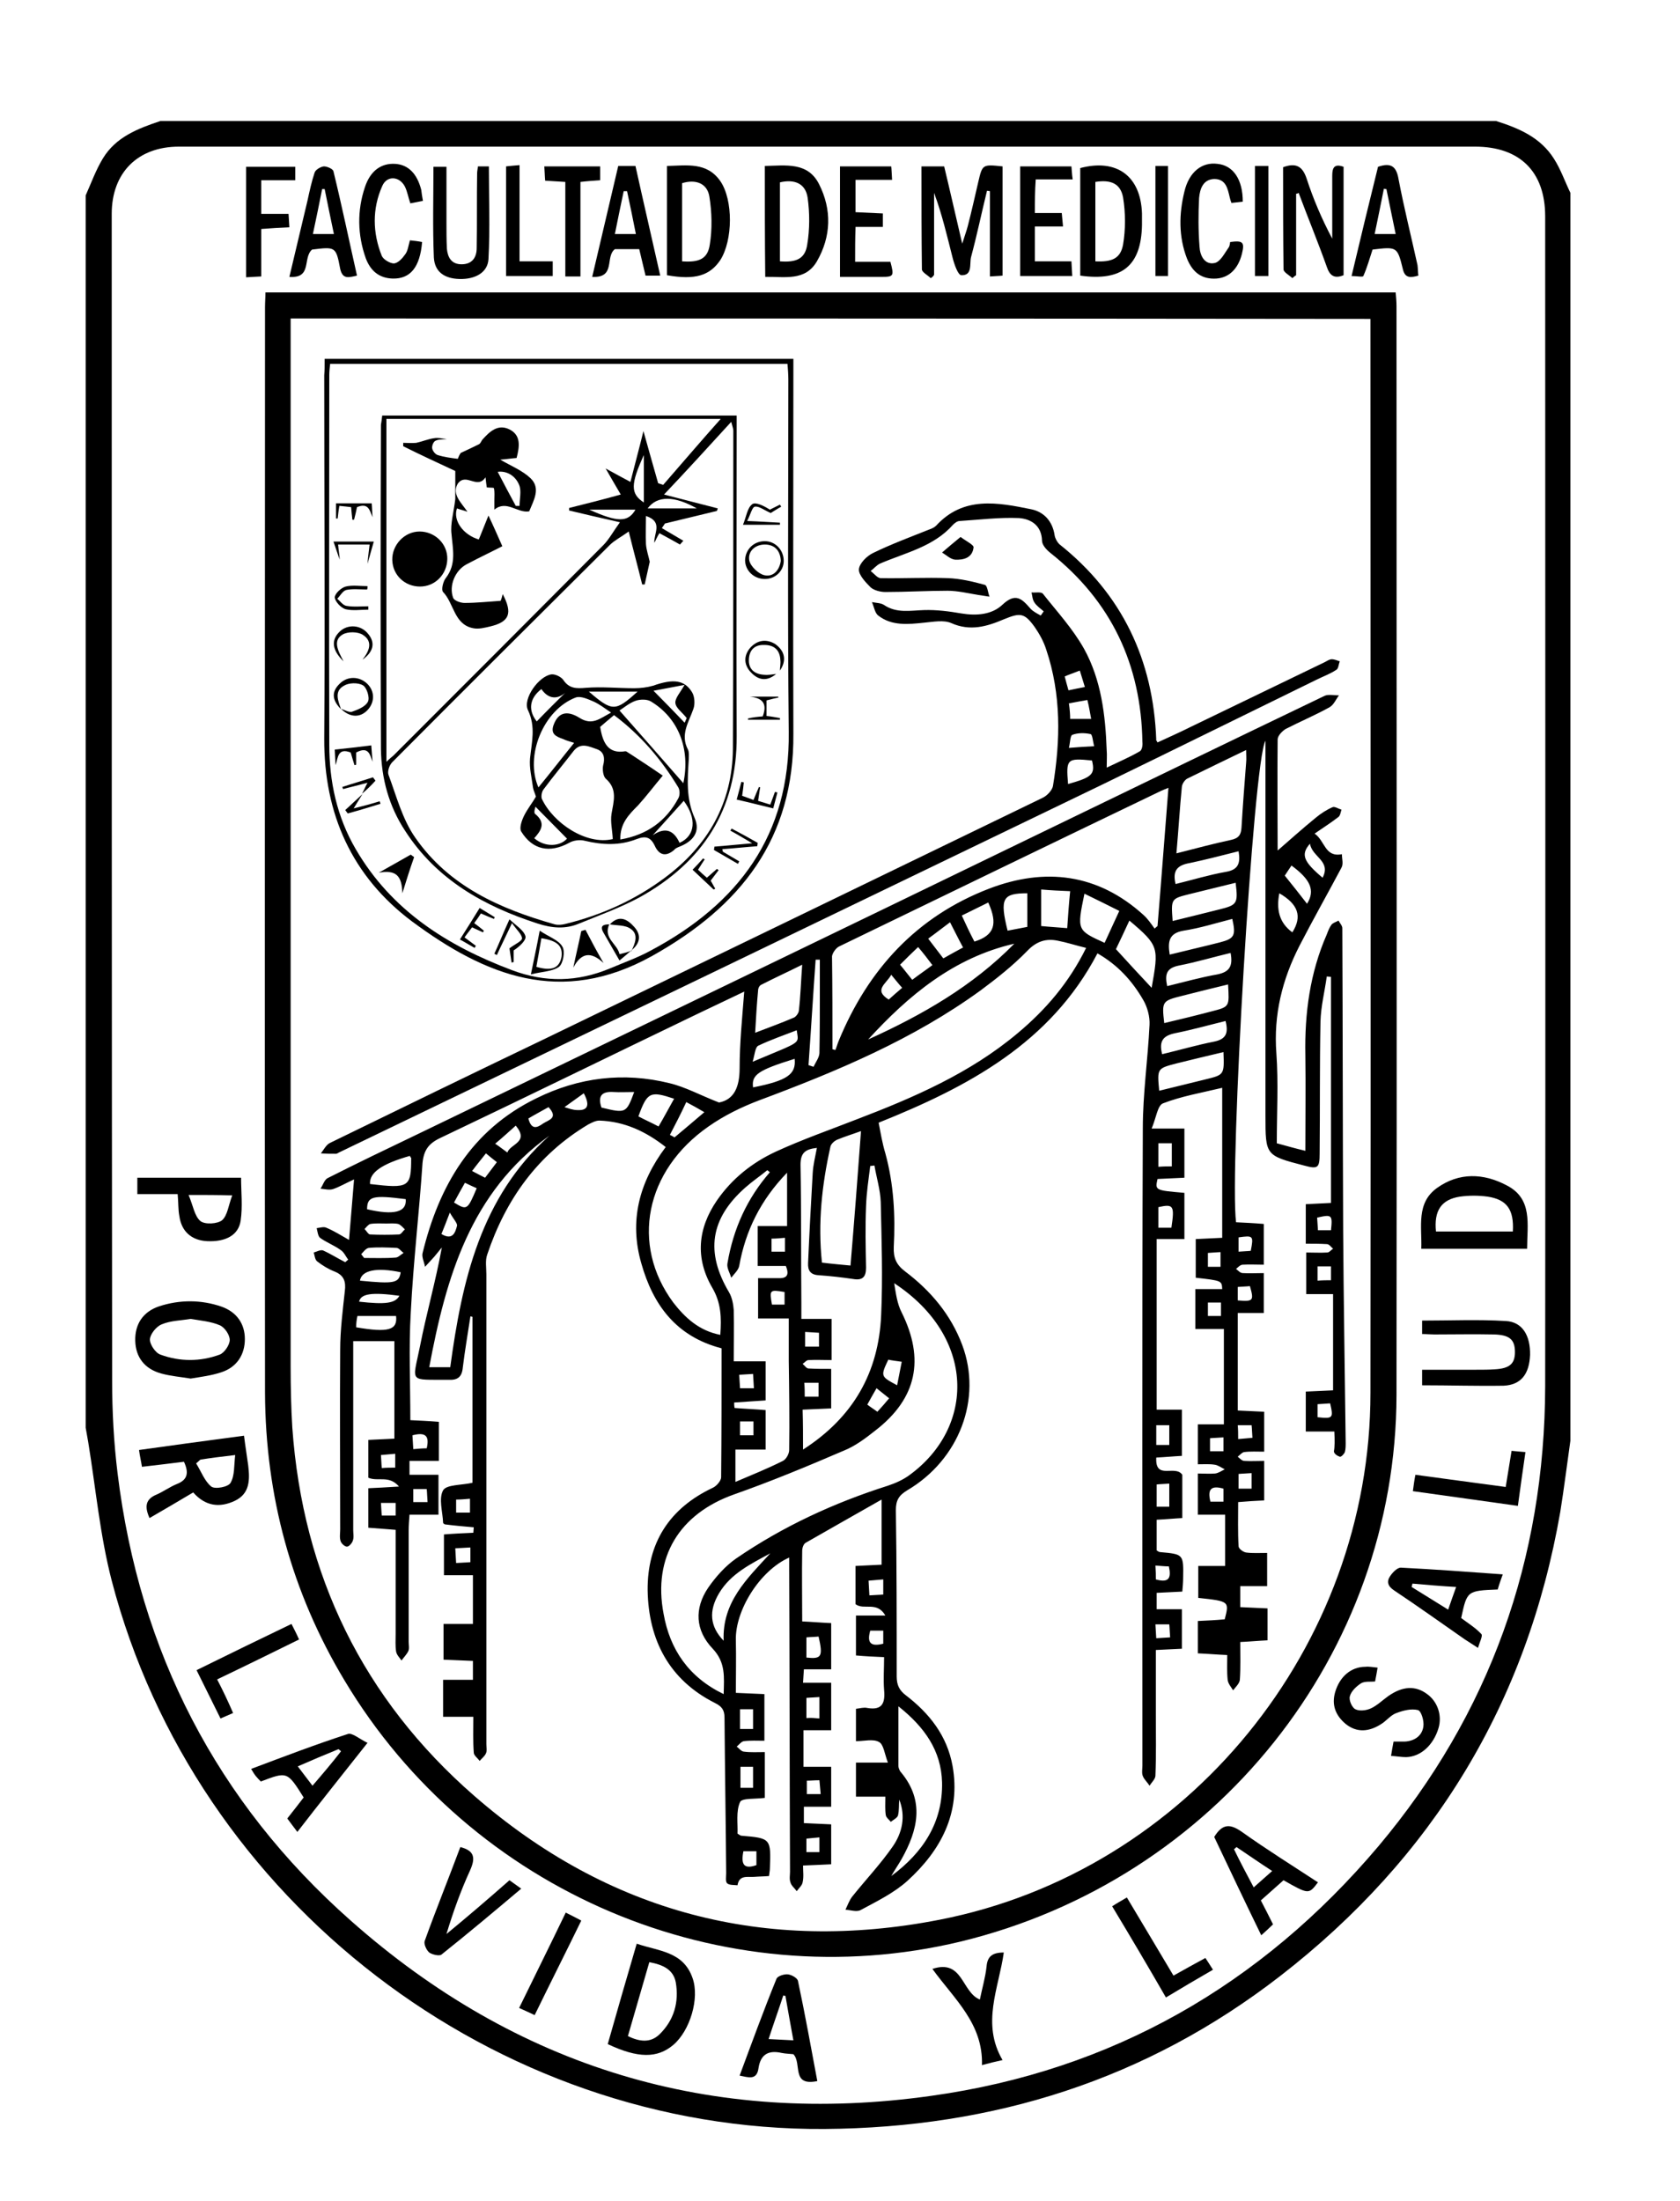 <?xml version="1.0" encoding="utf-8"?>
<!-- Generator: Adobe Illustrator 22.0.1, SVG Export Plug-In . SVG Version: 6.00 Build 0)  -->
<svg version="1.1" id="Capa_1" xmlns="http://www.w3.org/2000/svg" xmlns:xlink="http://www.w3.org/1999/xlink" x="0px" y="0px"
	 viewBox="0 0 400 523.8" style="enable-background:new 0 0 400 523.8;" xml:space="preserve">
<g id="KBdy3p.tif">
	<g>
		<path d="M373.9,342.9c-0.8,5.6-1.5,11.3-2.4,16.9c-7.9,45.5-30.3,82.3-66.7,110.5c-31.9,24.7-68.2,36.1-108.5,36.4
			c-78.3,0.5-149.8-54.2-169.7-130.5c-2.8-10.8-3.8-22-5.6-33c-0.2-1.1-0.4-2.3-0.6-3.4c0-97.8,0-195.5,0-293.3
			c1.3-2.9,2.4-6,4.1-8.8c3.1-5.1,8.3-7.1,13.7-8.9c106,0,212,0,318,0c5.4,1.7,10.6,3.9,13.8,9c1.6,2.5,2.6,5.4,3.9,8.1
			C373.9,144.8,373.9,243.9,373.9,342.9z M197.1,34.9c-51.5,0-103,0-154.5,0c-9.8,0-16,6.2-16,16c0,92.6,0,185.2,0.1,277.7
			c0,7.4,0.4,14.8,1.3,22.1c5.2,42.4,23.6,78.2,55.5,106.4c39.5,35,86,49.1,138.3,41.7c43-6,78.5-26.4,106.4-59.4
			c26.5-31.5,39.6-68.3,39.7-109.5c0.1-92.8,0-185.6,0-278.4c0-10.7-6.1-16.6-16.7-16.6C299.8,34.9,248.5,34.9,197.1,34.9z"/>
		<path d="M63.2,69.6c89.8,0,179.3,0,269.1,0c0.1,1.1,0.2,2.2,0.2,3.3c0,86.4,0.1,172.7,0,259.1c-0.1,61.6-43.1,115.4-103.8,130.1
			C172,475.7,112.2,450.4,82,399.9c-12.6-21-18.8-43.9-18.9-68.4c-0.1-86.1,0-172.3,0-258.4C63.1,72,63.2,70.8,63.2,69.6z
			 M69.2,75.8c0,1.7,0,2.9,0,4.2c0,81.7,0,163.4,0,245.2c0,4.9,0.1,9.7,0.4,14.6c2.5,35.1,16.9,64.6,43.3,87.6
			c31.9,27.8,69.3,37.6,110.8,29.5c59-11.5,102.6-65,102.6-125.4c0.1-84,0-168.1,0-252.1c0-1.1,0-2.2,0-3.5
			C240.5,75.8,155,75.8,69.2,75.8z"/>
		<path d="M221.6,66.2c-0.7-0.7-2.1-1.4-2.1-2.1c-0.1-8.1-0.1-16.2-0.1-24.5c1.9,0,3.6,0,5.4,0c1.4,5.8,2.7,11.6,4.3,18.4
			c0.6-1.9,1-3,1.3-4.1c0.9-3.5,1.7-7,2.5-10.5c1-4.3,1-4.3,5.8-3.8c0,8.6,0,17.2,0,26c-0.9,0.1-1.8,0.1-3,0.2c0-6.9,0-13.6,0-20.3
			c-0.2,0-0.5-0.1-0.7-0.1c-1.3,5.3-2.4,10.6-3.8,15.8c-0.4,1.6,0.4,4.4-2.3,4.3c-0.8,0-1.7-2.6-2.1-4.2c-1.3-5.1-2.5-10.3-4.4-15.4
			c0,6.5,0,13,0,19.5C222.2,65.8,221.9,66,221.6,66.2z"/>
		<path d="M144.7,486.5c2.2-7.8,4.5-15.7,6.9-23.9c5.2,1.8,11.1,1.8,13.3,8.2c1.7,4.8-0.6,12.5-4.6,15.9
			C156.5,489.9,151.9,489.9,144.7,486.5z M154.6,467c-1.7,5.9-3.4,11.7-5.1,17.6c2.7,1.3,5.3,1.7,7.5-0.4c3.5-3.4,4.7-7.7,3.9-12.4
			C160.3,468.7,157.8,467.6,154.6,467z"/>
		<path d="M35.6,361.3c-1.2-2.7-1-4.5,1.7-5.6c1.6-0.7,3.1-1.8,4.8-2.5c2.6-1,2.9-2.7,1.7-5.3c-3.2,0.4-6.5,0.8-10,1.2
			c-0.2-1.3-0.5-2.5-0.7-4c8.5-1.2,16.7-2.3,25-3.4c0.3,2.5,0.7,4.8,1,7.1c0.4,3.4,0.4,6.7-3.2,8.4c-3.6,1.7-7,1.3-9.9-2
			C42.5,357.3,39.2,359.2,35.6,361.3z M47.7,347.4c-0.3,0.3-0.7,0.6-1,0.9c1.2,1.9,2,4.2,3.6,5.5c0.9,0.7,4.1,0.1,4.6-0.9
			c1-1.7,0.8-4.1,1.1-6.6C52.6,346.7,50.1,347,47.7,347.4z"/>
		<path d="M363.6,297.2c-8.5,0-16.6,0-25.2,0c0.2-5.2-1.3-10.9,3.8-14.5c5.2-3.7,11-3.5,16.5-0.6C365,285.3,363.6,291.4,363.6,297.2
			z M360.2,293.1c0.3-5.2-1.4-7.6-6-8.3c-2.2-0.3-4.4-0.3-6.6,0c-4.5,0.7-6.2,3.4-5.7,8.3C348,293.1,354,293.1,360.2,293.1z"/>
		<path d="M45.4,328.1c-2.5-0.4-4.8-0.6-7-1.2c-4-1.1-6.1-3.9-6.2-7.8c-0.1-3.9,1.8-6.9,5.7-8.2c4.9-1.6,10-1.6,14.9,0.1
			c3.6,1.3,5.5,4.1,5.5,7.7c0,3.7-1.9,6.7-5.6,7.9C50.3,327.4,47.8,327.7,45.4,328.1z M45.4,313.9c-2.4,0.4-4.8,0.4-6.9,1.3
			c-1.3,0.5-2.7,2.3-2.8,3.5c-0.1,1.2,1.3,3.3,2.5,3.7c4.6,1.7,9.5,1.7,14.1,0c1.1-0.4,2.4-2.3,2.4-3.5c0-1.2-1.2-3-2.4-3.5
			C50.2,314.5,47.7,314.3,45.4,313.9z"/>
		<path d="M158.8,65.5c0-8.7,0-17.2,0-26c4.7-0.1,9.5-1,12.7,3.6c3.1,4.5,3,14.1,0,18.8C169,65.6,165.5,66.7,158.8,65.5z
			 M162.4,62.2c4.1,0.3,6.1-0.6,6.6-4c0.6-3.7,0.5-7.7-0.1-11.4c-0.5-3.2-3.3-4.2-6.5-3.2C162.4,49.7,162.4,55.8,162.4,62.2z"/>
		<path d="M182.1,39.5c5-0.1,10.2-1,12.9,4.3c3.1,6.1,2.9,12.5-0.5,18.4c-2.8,4.8-7.7,3.6-12.3,3.7C182.1,57,182.1,48.4,182.1,39.5z
			 M185.7,62.2c3.9,0.3,6-0.6,6.5-4c0.6-3.6,0.6-7.5,0.1-11.1c-0.5-3.5-3.2-4.5-6.6-3.7C185.7,49.7,185.7,55.9,185.7,62.2z"/>
		<path d="M308.6,46.1c0,6.5,0,13,0,19.4c-0.3,0.2-0.6,0.4-0.9,0.7c-0.7-0.7-2.1-1.4-2.1-2.1c-0.1-8.1-0.1-16.2-0.1-24.3
			c3-1.1,4.6-0.3,5.6,2.7c1.6,4.9,3.6,9.6,6.1,14.3c0-5,0-10,0-15c0-1.9,0.5-2.9,2.7-2.1c0,8.6,0,17.2,0,25.8c-2.2,0.9-3.3,0.1-4-2
			c-2.1-5.9-4.5-11.7-6.7-17.6C308.9,46.1,308.8,46.1,308.6,46.1z"/>
		<path d="M338.6,329.7c0-1.1,0-2.2,0-3.7c4.3,0,8.6,0,12.9,0c1.5,0,3,0,4.4-0.1c3.5-0.2,4.8-1.3,4.8-4.1c0-3-1.3-4.1-5-4.2
			c-4.7-0.1-9.5,0-14.2,0c-0.9,0-1.9-0.1-2.9-0.1c0-1.2,0-2.2,0-3.2c6.7,0,13.3-0.3,19.9,0.1c4,0.2,5.9,3.5,5.8,8.1
			c-0.2,4.5-2.1,7.1-6.3,7.3C351.5,329.9,345.1,329.7,338.6,329.7z"/>
		<path d="M257.2,65.6c0-8.7,0-17.2,0-25.6c8.7-2.3,14.4,1.9,14.7,10.8c0,0.9,0,1.9,0,2.8C271.7,63.2,267.2,67,257.2,65.6z
			 M260.8,43.3c0,6.5,0,12.7,0,18.9c4,0.2,6-0.7,6.6-4c0.6-3.6,0.6-7.5,0-11.2C266.8,43.7,264.5,42.7,260.8,43.3z"/>
		<path d="M328,396.9c-0.2,1.3-0.4,2.2-0.6,3.3c-1.1,0.1-2.4-0.1-3.3,0.4c-1.1,0.7-2.4,1.9-2.7,3.1c-0.3,0.9,0.5,2.7,1.3,3.1
			c1,0.5,2.6,0.3,3.7-0.2c1.5-0.7,2.7-1.9,4.1-2.9c3.4-2.4,6.5-2.6,9.3-0.5c2.5,1.8,3.6,5.1,2.7,8.1c-1.2,4-4.2,6.8-7.7,6.9
			c-1.1,0-2.2-0.2-3.6-0.3c0.2-1.3,0.4-2.3,0.6-3.4c1,0,1.8,0,2.6,0c2.4-0.1,4.2-1.4,4.5-3.6c0.2-1.3-0.5-3.7-1.3-3.9
			c-1.6-0.4-3.5,0.1-5.1,0.7c-1.2,0.4-2.2,1.6-3.3,2.4c-3.2,2.2-6.2,2.3-8.8,0.2c-2.4-2-3.4-4.5-2.5-7.6c1.1-3.7,3.8-6,7.2-6
			C326,396.6,326.9,396.8,328,396.9z"/>
		<path d="M194.6,495.3c-6.3,1.3-3.6-4.2-5.7-6.4c-0.8-0.1-1.8-0.1-2.8-0.3c-3.1-0.7-5,0.3-5.5,3.6c-0.4,3-2.4,2.2-4.5,1.8
			c2.9-7.8,5.7-15.5,8.8-23.1c0.3-0.6,1.8-1.1,2.7-1c0.9,0.1,2.3,0.9,2.4,1.6C191.7,479.5,193.1,487.3,194.6,495.3z M188.9,485.6
			c-0.7-3.8-1.3-7.2-1.9-10.6c-0.2,0-0.4,0-0.5-0.1c-1.1,3.4-2.3,6.7-3.5,10.4C185.1,485.4,186.8,485.5,188.9,485.6z"/>
		<path d="M289.1,437.2c2-3.3,3.9-3.1,6.6-1.2c5.9,4.2,12,8,18.1,12c-2.2,2.9-2.2,2.9-8.2-0.5c-1.7,1.5-3.5,3.1-5.4,4.8
			c1,1.9,1.9,3.7,2.9,5.7c-0.8,0.8-1.6,1.5-2.8,2.6C296.4,452.6,292.7,444.8,289.1,437.2z M298.5,449.2c1.6-1.4,2.9-2.6,4.4-3.9
			c-3.1-2-5.8-3.9-8.5-5.7c-0.2,0.2-0.4,0.4-0.6,0.5C295.3,443.2,296.9,446.2,298.5,449.2z"/>
		<path d="M357.8,374.7c-0.5,1.4-0.9,2.5-1.2,3.6c-7.3,0.3-7.3,0.3-8.7,6.8c1.6,1.2,3.4,2.3,4.8,3.8c0.4,0.4-0.4,1.9-0.8,3.3
			c-1.2-0.8-2.2-1.4-3.1-2c-5.6-3.9-11.2-7.9-16.9-11.7c-1.5-1-1.8-2.1-0.9-3.4c0.6-0.9,1.7-2,2.5-2
			C341.5,373.5,349.5,374.1,357.8,374.7z M336.3,376.9c-0.1,0.3-0.1,0.5-0.2,0.8c2.8,1.7,5.6,3.5,8.7,5.4c0.7-2,1.2-3.5,1.9-5.4
			C343.1,377.5,339.7,377.2,336.3,376.9z"/>
		<path d="M87.5,414.8c-6,7.6-11.3,14.2-16.7,21.2c-0.9-1.2-1.6-2.1-2.4-3.2c1.4-1.8,2.7-3.4,3.9-5c-3.9-6.2-3.9-6.2-10.2-3.8
			c-0.4-0.4-0.8-0.8-1.2-1.3c-0.4-0.5-0.7-1-1.1-1.7c7.7-2.9,15.3-5.8,23-8.3C83.8,412.3,85.6,413.9,87.5,414.8z M81.2,416.8
			c-0.2-0.2-0.4-0.3-0.6-0.5c-3.2,1.3-6.3,2.6-9.7,4.1c1.2,1.6,2.3,3,3.5,4.6C76.9,422.1,79.1,419.5,81.2,416.8z"/>
		<path d="M113.8,39.6c1,0,1.8,0,2.6,0c0,7.4,0.3,14.8-0.1,22.1c-0.2,3.2-3.2,4.8-6.9,4.7c-3.6-0.1-5.9-1.7-6.1-5.1
			c-0.3-7.1-0.1-14.3-0.1-21.6c0.8,0,1.7,0,3.1,0c0,4.4,0,8.8,0,13.2c0,2.1,0,4.2,0.1,6.3c0.2,2.1,1.1,3.7,3.5,3.7
			c2.5,0,3.6-1.6,3.6-3.9c0.1-5.9,0-11.8,0.1-17.7C113.6,40.8,113.7,40.4,113.8,39.6z"/>
		<path d="M42.3,284.2c-3.4,0-6.4,0-9.6,0c0-1.4,0-2.5,0-3.9c8.2,0,16.4,0,24.7,0c0,3.4,0.4,6.8-0.1,10.2c-0.5,3.5-3.6,5.1-8,4.9
			c-3.7-0.2-6.1-2.3-6.6-6C42.4,287.9,42.5,286.3,42.3,284.2z M44.9,284.4c1.1,2.6,1.4,5,2.8,6.2c1.1,0.9,4.1,0.7,5.2-0.2
			c1.3-1.2,1.5-3.6,2.4-5.9C51.6,284.4,48.9,284.4,44.9,284.4z"/>
		<path d="M337.7,65.6c-1.8,0.5-3.2,0.7-3.7-1.6c-1.3-5.3-1.4-5.3-7.2-4.6c-0.7,2.1-1.3,4.3-2.2,6.3c-0.1,0.3-1.5,0-2.8,0
			c2.1-8.9,4.2-17.5,6.3-26c3.2-1.1,4.4,0,4.9,3c1.3,6.8,3,13.6,4.5,20.4C337.6,63.9,337.6,64.8,337.7,65.6z M332.3,55.7
			c-0.8-3.8-1.5-7.3-2.2-10.7c-0.2,0-0.4,0-0.6-0.1c-0.7,3.5-1.4,7-2.2,10.8C329,55.7,330.4,55.7,332.3,55.7z"/>
		<path d="M147.2,39.5c1.5,0,2.6,0,4.1,0c1.9,8.6,3.9,17.2,5.9,26.1c-1.3,0-2.3,0-3.5,0c-0.5-2.1-1-4.2-1.5-6.3c-2.2,0-4.2,0-5.8,0
			c-2.4,1.8,0.3,6.9-5.4,6.6C143.1,57,145.1,48.4,147.2,39.5z M149.3,45.5c-0.3,0-0.5,0-0.8,0c-0.7,3.3-1.4,6.7-2.1,10.2
			c1.8,0,3.3,0,5,0C150.7,52.1,150,48.8,149.3,45.5z"/>
		<path d="M74.3,59.4c-2.3,2,0.1,6.9-5.4,6.5c1.5-6.3,2.9-12.2,4.3-18.1c0.5-2.3,1-4.6,1.7-6.7c0.2-0.7,1.4-1.4,2.2-1.5
			c0.8,0,2.2,0.6,2.3,1.2c2,8.2,3.7,16.4,5.6,24.8c-1.9,0.4-3.4,1-4-1.6C80,58.7,79.9,58.7,74.3,59.4z M79.5,55.7
			c-0.8-3.8-1.5-7.2-2.2-10.7c-0.2,0-0.4,0-0.6,0c-0.7,3.5-1.4,7-2.2,10.7C76.3,55.7,77.6,55.7,79.5,55.7z"/>
		<path d="M203.6,62.3c3,0,5.7,0,8.4,0c0.9,3.4,0.8,3.6-2.1,3.6c-3.2,0-6.5,0-9.9,0c0-8.9,0-17.5,0-26.3c4.1,0,8,0,12.2,0
			c0.1,0.9,0.1,1.8,0.2,3.2c-3,0-5.8,0-8.7,0c0,2.8,0,5.1,0,7.7c2.1,0.1,4.2,0.2,6.5,0.3c0,1,0,2,0,3.2c-2.2,0-4.2,0-6.5,0
			C203.6,56.8,203.6,59.3,203.6,62.3z"/>
		<path d="M121.3,447.5c1,0.7,1.8,1.3,2.8,2c-6.4,5.4-12.6,10.6-19,15.7c-0.5,0.4-2.2,0-2.9-0.5c-0.7-0.6-1.3-2-1.1-2.7
			c2.7-7.5,5.7-14.9,8.5-22.4c3.5,0.9,3.6,2.7,2.3,5.6c-2.2,4.8-4,9.8-5.6,15.1C111.4,456.1,116.3,451.9,121.3,447.5z"/>
		<path d="M100.7,47.8c-1,0.2-1.9,0.4-3,0.6c-0.5-1.4-0.7-2.8-1.3-4c-1.3-2.5-4.3-2.7-5.4-0.1c-2.4,5.4-2.3,11.1-0.1,16.6
			c0.4,0.9,2,1.8,2.9,1.8c1-0.1,2-1.2,2.7-2.2c0.6-0.8,0.7-1.9,1.1-3.3c1,0.1,1.9,0.2,2.9,0.4c-0.5,6-2.8,8.8-7,8.7
			c-3.3-0.1-5.3-1.9-6.4-4.8c-2-5.6-2.1-11.4-0.2-17c1.3-3.9,3.9-5.7,7.2-5.5c3.1,0.2,5.2,2.3,6.2,6.2
			C100.4,46,100.5,46.8,100.7,47.8z"/>
		<path d="M295.9,48c-1,0.1-1.9,0.2-2.7,0.3c-0.2-0.5-0.3-0.9-0.4-1.3c-0.5-2.1-0.9-4.4-3.7-4.4c-2.7,0.1-3.4,2.4-3.6,4.5
			c-0.2,3.9-0.2,7.7,0.1,11.6c0.1,2.1,1.2,4.4,3.6,3.9c1.4-0.3,2.4-2.4,3.4-3.8c0.2-0.3,0.2-0.8,0.3-1.2c3-0.4,3.5,0,2.8,2.8
			c-0.9,3.6-3.1,5.7-6.1,5.9c-3.3,0.2-5.6-1.3-7-4.8c-2-5.2-1.9-10.6-0.6-15.9c1.1-4.7,4.2-7.1,7.9-6.6
			C293.7,39.4,295.9,42.8,295.9,48z"/>
		<path d="M246.4,50.7c2.2,0,4.2,0,6.4,0c0.1,1.1,0.2,2,0.3,3.2c-2.3,0-4.4,0-6.7,0c0,2.9,0,5.4,0,8.3c2.8,0,5.6,0,8.7,0
			c0.1,1.3,0.1,2.3,0.2,3.5c-4.2,0-8.2,0-12.4,0c0-8.6,0-17.3,0-26.1c4,0,8,0,12.2,0c0.1,0.9,0.1,1.8,0.3,3.1c-3,0-5.8,0-8.8,0
			C246.4,45.5,246.4,47.8,246.4,50.7z"/>
		<path d="M222,468.6c7.3-2.4,6.9,5.5,11.3,7.3c0.5-2.5,1.3-5.2,1.6-7.9c0.2-2.4,1.4-3.3,4.1-3.3c-1.2,8.5-5.4,16.9-0.3,25.6
			c-1.8,0.4-3.1,0.7-4.9,1.2C234.1,481.6,227.2,475.8,222,468.6z"/>
		<path d="M62.2,65.8c-1.5,0.1-2.4,0.1-3.6,0.2c0-8.8,0-17.5,0-26.3c3.9,0,7.7,0,11.7,0c0,1.1,0,2,0,3.2c-2.7,0-5.3,0-8.1,0
			c0,2.8,0,5.3,0,8c2.1,0,4.2,0,6.5,0c0.1,1.1,0.1,2,0.2,3.2c-2.3,0.1-4.3,0.2-6.7,0.4C62.2,58.1,62.2,61.8,62.2,65.8z"/>
		<path d="M138.2,65.8c-1.4,0-2.3,0-3.6,0c0-7.5,0-14.9,0-22.5c-1.7-0.1-3.1-0.2-4.8-0.3c-0.1-1-0.1-2.1-0.2-3.4c4.6,0,8.8,0,13.3,0
			c0,1.1,0,2.1,0,3.3c-1.5,0.1-3,0.2-4.7,0.4C138.2,50.7,138.2,58,138.2,65.8z"/>
		<path d="M264.8,453.7c1.2-0.8,2.2-1.3,3.5-2.1c3.7,6.2,7.3,12.2,11.1,18.6c2.5-1.4,5-2.8,7.6-4.2c0.6,0.9,1.1,1.7,1.8,2.8
			c-3.8,2.2-7.4,4.3-11.2,6.6C273.4,468.1,269.2,461,264.8,453.7z"/>
		<path d="M55.5,407.7c-1.1,0.5-1.9,0.8-3,1.3c-1.9-3.8-3.7-7.5-5.7-11.5c7.5-3.7,14.9-7.3,22.6-11c0.6,1.2,1.2,2.3,1.8,3.7
			c-6.5,3.2-12.8,6.3-19.5,9.5C53,402.2,54.2,404.7,55.5,407.7z"/>
		<path d="M336.4,354.9c0.2-1.4,0.3-2.4,0.6-3.9c7.2,1,14.2,1.9,21.5,2.9c0.5-2.9,0.9-5.7,1.4-8.6c1.1,0.1,2,0.2,3.3,0.3
			c-0.6,4.2-1.2,8.3-1.8,12.8C353,357.2,344.9,356.1,336.4,354.9z"/>
		<path d="M120.5,65.7c0-8.8,0-17.4,0-26.1c1-0.1,1.9-0.2,3.2-0.3c0,7.6,0,15,0,22.9c2.8,0,5.3,0,7.9,0c0,1.4,0,2.4,0,3.5
			C127.9,65.7,124.3,65.7,120.5,65.7z"/>
		<path d="M134.7,455.2c1.4,0.7,2.4,1.2,3.7,1.9c-3.7,7.6-7.4,14.9-11.1,22.5c-1.3-0.6-2.3-1.1-3.7-1.7
			C127.3,470.3,131,462.9,134.7,455.2z"/>
		<path d="M298.8,39.5c1.1,0,2.1,0,3.2,0c0,8.7,0,17.4,0,26.2c-1.1,0-2.1,0-3.2,0C298.8,56.9,298.8,48.3,298.8,39.5z"/>
		<path d="M275.1,39.5c1.1,0,1.9,0,3,0c0,8.7,0,17.4,0,26.2c-1,0-1.9,0-3,0C275.1,57,275.1,48.5,275.1,39.5z"/>
		<path d="M317.7,340.7c-2.4,0-4.4,0-6.8,0c0-3.3,0-6.3,0-9.5c2.1-0.1,4.2-0.2,6.5-0.3c0-7.6,0-15.2,0-22.9c-2.2,0-4.2,0-6.4,0
			c0-3.3,0-6.4,0-9.9c1.7,0,3.3,0.1,5,0c0.5,0,0.9-0.6,1.4-0.9c-0.5-0.4-0.9-1.1-1.5-1.1c-1.6-0.1-3.2-0.1-5-0.1c0-3.2,0-6.1,0-9.4
			c2-0.1,4-0.2,6-0.3c0-18.1,0-35.9,0-53.8c-0.3,0-0.7-0.1-1-0.1c-0.5,3.6-1.4,7.1-1.5,10.7c-0.2,10.4-0.1,20.9-0.2,31.4
			c0,3.5-0.4,3.8-3.7,2.9c-9.2-2.4-9.2-2.4-9.2-11.9c0-28.3,0-56.6,0-84.9c0-1.2,0-2.4,0-4.3c-2.9,4.6-8.6,102.2-7,114.6
			c2.1,0.1,4.2,0.2,6.6,0.4c0,3.2,0,6.2,0,9.7c-1.7,0-3.4-0.1-5,0c-0.6,0-1.1,0.6-1.6,1c0.5,0.4,1,1,1.6,1c1.6,0.1,3.1,0,5,0
			c0,3.1,0,6.1,0,9.5c-2,0-4,0-6.2,0c0,7.9,0,15.4,0,23.2c2.2,0.1,4.1,0.2,6.3,0.3c0,3.2,0,6.1,0,9.5c-1.7,0-3.3-0.1-4.8,0.1
			c-0.5,0.1-1,0.7-1.5,1.1c0.5,0.4,1,1,1.6,1c1.5,0.1,2.9,0,4.7,0c0,3.2,0,6.2,0,9.4c-2,0.1-3.9,0.2-6.2,0.4c0,3.6-0.1,7.1,0.1,10.5
			c0,0.6,1.1,1.4,1.8,1.5c1.5,0.2,3.1,0.1,5,0.1c0,2.7,0,5.2,0,7.9c-2,0-4.1,0-6.4,0c0,1.8,0,3.3,0,5c2.2,0.1,4.3,0.2,6.5,0.3
			c0,2.5,0,4.9,0,7.6c-2.2,0.1-4.2,0.3-6.5,0.4c0,3.2,0.1,6.1-0.1,9c-0.1,0.9-1,1.7-1.6,2.5c-0.5-0.8-1.2-1.6-1.3-2.5
			c-0.2-1.9-0.1-3.8-0.1-5.9c-2.5-0.1-4.6-0.3-7-0.4c0-2.6,0-4.9,0-7.7c2.2-0.1,4.3-0.2,6.4-0.4c1.1-4.3,1.1-4.3-6.3-5.1
			c0-2.4,0-4.9,0-7.6c2,0,4.1,0,6.4,0c0-4.1,0-8,0-12.2c-2.2,0-4.2,0-6.5,0c0-3.3,0-6.3,0-9.8c1.5,0,2.8,0.1,4.1,0
			c0.8-0.1,1.5-0.6,2.3-1c-0.8-0.4-1.6-1-2.4-1.1c-1.2-0.2-2.5-0.1-4-0.1c0-3.2,0-6.2,0-9.5c2.1,0,4.1,0,6.2,0c0-7.6,0-15,0-22.7
			c-2.3,0-4.5,0-6.8,0c0-3.3,0-6.2,0-9.5c2.1,0,4.2,0,6.4,0c-0.1-2-0.1-2-6.3-2.7c0-2.9,0-5.9,0-9.2c2.1-0.1,4.1-0.2,6.3-0.3
			c0-11.9,0-23.6,0-35.7c-5,1.2-9.7,2-14.1,3.7c-1.3,0.5-1.6,3.4-2.7,6c3.3,0,5.4,0,7.8,0c0,4,0,7.7,0,11.7
			c-2.1,0.1-4.3,0.2-6.4,0.3c-0.6,2.7-0.6,2.7,6.4,3.3c0,3.6,0,7.1,0,11c-2.2,0-4.3,0-6.6,0c0,13.6,0,27,0,40.6c2,0,3.8,0,6,0
			c0,3.8,0,7.3,0,11c-2,0.1-4,0.3-6.1,0.4c-0.3,5.5,4.5,1.6,6.2,4.1c0,2.9,0,6.5,0,10.3c-2,0.1-3.9,0.3-6.1,0.4c0,2.4,0,4.8,0,7.3
			c0.2,0.1,0.5,0.4,0.8,0.4c5.6,0.5,5.6,0.5,5.5,6.2c0,1-0.1,2.1-0.2,3.2c-2.1,0.1-4,0.2-6.1,0.3c0,1.3,0,2.5,0,3.9c2,0,3.8,0,6,0
			c0,3.3,0,6.2,0,9.4c-2,0.1-3.9,0.2-6.2,0.3c0,5.2,0,10.2,0,15.3c0,4.9,0.1,9.7-0.1,14.6c0,0.8-0.9,1.6-1.4,2.4
			c-0.5-0.8-1.3-1.5-1.6-2.3c-0.3-0.7-0.1-1.7-0.1-2.5c0-50.6-0.1-101.1,0.1-151.7c0-8.2,1.2-16.4,1.6-24.6c0.1-1.9-0.5-4.2-1.5-5.9
			c-2.6-4.5-6-8.3-10.9-11.1c-11.2,21.4-30.9,31.8-52.1,40.3c0.5,2.6,0.9,5,1.6,7.3c2,7.3,2.4,14.8,2,22.3c-0.1,2.6,0.6,4.2,2.7,5.8
			c6.1,4.6,10.9,10.3,13.6,17.5c4.8,12.8-0.7,27.3-13.1,34.6c-2,1.2-2.7,2.4-2.7,4.7c0.2,13.2,0.2,26.4,0.2,39.6
			c0,2,0.6,3.3,2.2,4.5c5.6,4.3,9.8,9.6,11.1,16.8c2,11.2-2.8,20.1-10.7,27.3c-3.2,2.9-7.3,4.9-11.2,7c-0.9,0.5-2.4,0-3.6-0.1
			c0.5-1,0.9-2.2,1.6-3.1c3.2-4,6.8-7.8,9.7-12c2.2-3.2,3.1-7.1,1.5-11.1c-0.1,1.3,0,2.6-0.3,3.8c-0.2,0.6-1.1,1-1.7,1.5
			c-0.4-0.5-1.1-1-1.2-1.6c-0.2-1.3-0.1-2.7-0.1-4.4c-2.4,0-4.6,0-7,0c0-2.8,0-5.3,0-8.1c2.2,0,4.3,0,7.6,0c-0.8-2.1-1-4.3-2.1-4.9
			c-1.4-0.8-3.5-0.2-5.5-0.2c0-2.7,0-5,0-7.7c0.9-0.1,1.9-0.4,2.7-0.2c3.5,0.6,4.3-1.1,4-4.3c-0.2-2.5,0-5,0-7.8
			c-2.4-0.1-4.4-0.2-6.7-0.4c0-3,0-6,0-9.5c2,0,4.1,0,7,0c-2-3.5-5.1-1.2-7.1-2.7c0-2.9,0-5.9,0-9.1c2.1-0.1,4.1-0.2,6.2-0.3
			c0-4.9,0-9.7,0-15.5c-6.3,3.6-12.2,6.9-18.1,10.3c-0.5,0.3-0.8,1.2-0.8,1.9c-0.1,5.5,0,11,0,16.8c2.3,0.1,4.5,0.3,6.9,0.4
			c0,3.6,0,7.1,0,11c-2.1,0-4.2,0-6.5,0c-0.1,1.2-0.1,2-0.2,3.2c2.3,0,4.4,0,6.7,0c0,3.8,0,7.3,0,11.3c-2.1,0-4.3,0-6.6,0
			c0,3.1,0,5.8,0,8.7c2.2,0,4.3,0,6.6,0c0,3.3,0,6.3,0,9.5c-2.1,0-4.2,0-6.5,0c0,1.3,0,2.4,0,3.9c2.1,0.1,4.2,0.2,6.5,0.3
			c0,3.2,0,6.2,0,9.5c-2.1,0.1-4.1,0.2-6.7,0.3c0,1.4,0.2,2.7-0.1,4c-0.1,0.7-0.9,1.4-1.4,2.1c-0.5-0.7-1.3-1.3-1.5-2.1
			c-0.3-0.8-0.1-1.7-0.1-2.5c-0.1-24-0.1-47.9-0.2-71.9c0-0.9,0-1.8,0-2.9c-7,3.1-12.9,12.6-12.7,19.7c0.1,4.1,0,8.2,0,12.5
			c2.4,0.1,4.4,0.2,6.8,0.3c0,3.6,0,7.1,0,11.1c-1.6,0-3.3-0.1-4.9,0.1c-0.6,0.1-1.1,0.8-1.7,1.3c0.6,0.4,1.1,1.2,1.8,1.2
			c1.5,0.2,3.1,0.1,4.9,0.1c0,3.8,0,7.4,0,10.9c-2.2,0.3-5.5,0-5.9,1c-1,2.2-0.5,5.1-0.6,7.5c0.5,0.3,0.7,0.5,0.9,0.5
			c7,0.6,7.1,0.6,6.8,7.9c0,0.4-0.1,0.8-0.2,1.7c-1.2,0.1-2.4,0.1-3.6,0.2c-1.6,0.1-3.5-0.5-3.9,2c-0.9-0.1-2,0-2.5-0.5
			c-0.4-0.4-0.2-1.6-0.2-2.4c-0.1-12.3-0.3-24.7-0.4-37c0-1.9-0.7-2.7-2.3-3.5c-10.9-5.5-15.8-15-16-26.8
			c-0.1-11.2,5.1-19.5,15.5-24.4c0.9-0.4,2-1.7,2-2.5c0.1-10.2,0.1-20.5,0.1-30.7c-10.8-2.8-16.3-10.3-19.1-20.2
			c-2.9-10-0.6-19.2,5.8-27.7c-4.7-3.7-9.8-6.1-15.8-6.3c-0.9,0-1.8,0.5-2.6,0.9c-12.1,7.2-19.7,17.9-24.1,31
			c-0.5,1.4-0.2,3.1-0.2,4.7c0,37.3,0,74.5,0,111.8c0,0.7,0.2,1.6-0.1,2.2c-0.3,0.7-1,1.2-1.5,1.8c-0.5-0.7-1.4-1.3-1.4-2
			c-0.2-2.7-0.1-5.4-0.1-8.5c-2.6,0-4.8,0-7.2,0c0-3.1,0-5.7,0-8.8c2.4,0,4.6,0,7.1,0c0-1.6,0-2.8,0-4.5c-2.2-0.1-4.5-0.2-7-0.3
			c0-2.8,0-5.4,0-8.5c2.3,0,4.5,0,7,0c0-4,0-7.6,0-11.6c-2.3,0-4.5,0-6.9,0c0-3.4,0-6.5,0-9.7c2.4-0.2,4.7-0.3,7-0.4
			c0-0.4,0.1-0.9,0.1-1.3c-2.3-0.2-4.6-0.4-6.9-0.7c-0.1-0.1-0.4-0.2-0.4-0.4c-0.1-2.6-1.1-5.7,0-7.7c0.8-1.4,4.4-1.2,7-1.8
			c0-12.9,0-26.2,0-39.5c-0.2,0-0.3-0.1-0.5-0.1c-0.6,4-1.3,8-1.8,12.1c-0.2,2.3-1.2,3.1-3.4,3c-9.6-0.1-8.6,0.9-6.8-8
			c1.5-7.7,3.7-15.3,5.2-23.5c-0.6,0.7-1.2,1.5-1.8,2.2c-0.7,0.8-1.5,1.6-2.2,2.4c-0.2-1.1-0.8-2.3-0.6-3.2
			c3.9-16.1,11.7-29.4,27.1-36.9c10.1-5,20.8-6.3,31.7-3.6c3.8,0.9,7.4,2.9,11.8,4.6c3.6-0.7,4.9-3.7,4.9-8.2
			c0-5.9,0.6-11.8,1.1-18.2c-3.8,1.8-7.3,3.5-10.7,5.1c-20.6,9.9-41.2,20-61.8,29.8c-2.7,1.3-3.8,2.9-4.1,5.9
			c-0.8,11.9-2.2,23.7-2.8,35.6c-0.5,8.4-0.1,16.9-0.1,25.6c2.1,0.1,4.4,0.2,6.8,0.4c0,3.1,0,6,0,9.3c-2.3,0-4.6,0-7,0
			c0,1.2,0,2.1,0,3.3c2.3,0,4.5,0,6.9,0c0,3.2,0,6.2,0,9.5c-2.3,0-4.5,0-6.9,0c-0.1,1.4-0.2,2.5-0.2,3.7c0,8.9,0,17.7,0,26.6
			c0,0.7,0.2,1.6-0.1,2.2c-0.4,0.8-1.1,1.5-1.6,2.2c-0.5-0.7-1.2-1.4-1.3-2.2c-0.2-1.3-0.1-2.7-0.1-4.1c0-8.1,0-16.2,0-24.8
			c-2.2-0.2-4.2-0.3-6.5-0.5c0-3.1,0-6.1,0-9.4c2.1-0.1,4.2-0.2,7.3-0.4c-2.4-2.8-5-1.1-7.3-2.1c0-2.8,0-5.8,0-9
			c2-0.1,3.9-0.2,6.2-0.3c0-7.7,0-15.3,0-23.2c-3.1,0-6.2,0-9.8,0c0,1,0,2.1,0,3.2c0,13.9,0,27.9,0,41.8c0,0.8,0.2,1.7-0.1,2.5
			c-0.2,0.6-0.9,1.4-1.4,1.4c-0.5,0-1.3-0.7-1.5-1.3c-0.3-0.9-0.1-1.9-0.1-2.8c0-14.3-0.1-28.5,0-42.8c0-4.6,0.6-9.3,1.1-13.9
			c0.3-2.3-0.2-3.8-2.5-4.7c-1.5-0.6-2.8-1.4-4.1-2.4c-0.5-0.4-0.6-1.4-0.8-2.1c0.7-0.2,1.6-0.7,2.2-0.5c1.8,0.8,3.5,1.9,5.3,2.8
			c0.2-0.2,0.5-0.4,0.7-0.6c-0.6-0.8-1-1.8-1.8-2.3c-1.5-1.1-3.4-1.8-4.9-2.9c-0.5-0.4-0.6-1.5-0.8-2.3c0.8-0.1,1.7-0.4,2.3-0.1
			c1.7,0.7,3.3,1.7,5.4,2.9c0.4-4.9,0.8-9.4,1.2-14.4c-2,0.9-3.5,1.8-5,2.3c-0.9,0.3-2,0-3-0.1c0.6-0.8,0.9-2.1,1.7-2.5
			c7.1-3.6,14.2-7,21.3-10.4c49.7-24,99.5-48,149.2-72.1c22.3-10.8,44.6-21.6,66.9-32.3c0.9-0.4,2.2-0.1,3.4-0.1
			c-0.7,0.9-1.2,2.2-2.2,2.8c-3.4,1.9-7,3.4-10.5,5.2c-0.8,0.5-1.9,1.6-1.9,2.5c-0.1,9,0,17.9,0,26.9c0,0.2,0.2,0.3-0.2-0.3
			c3-2.6,6.1-5.4,9.3-8c1.2-1,2.6-1.9,4-2.5c0.5-0.2,1.4,0.4,2.1,0.6c-0.2,0.6-0.3,1.5-0.8,1.8c-1.7,1.3-3.4,2.4-5.6,3.9
			c2.5,1.7,2.4,5.7,6.5,4.9c0,1.1,0.4,2.3-0.1,3.2c-3.3,6.2-6.8,12.4-10,18.6c-4.1,8-6.2,16.4-5.5,25.6c0.5,7,0.1,14.1,0.1,21.4
			c2.2,0.6,4.3,1.2,6.8,1.8c0-7.8,0.1-15.3,0-22.8c-0.2-9.9,1.1-19.6,5.1-28.7c0.3-0.8,0.6-1.6,1.1-2.3c0.4-0.5,1.2-0.7,1.7-1
			c0.3,0.6,0.9,1.2,0.9,1.8c0.1,23.9,0.1,47.9,0.2,71.8c0.1,16.9,0.4,33.8,0.6,50.7c0,0.7,0,1.5-0.2,2.2c-0.2,0.5-0.9,1.2-1.2,1.1
			c-0.6-0.2-1.4-0.7-1.4-1.3C317.8,344.4,317.8,342.8,317.7,340.7z M171.5,317.7c0.3-4.1,0.2-7.6-1.9-11.2c-4.1-7-3.5-14.1,1.1-20.8
			c3.6-5.2,8.4-9,14-11.6c6.3-2.9,12.9-5.2,19.3-7.7c13.6-5.2,27-11,38.3-20.5c6.7-5.6,12.2-12,16.3-20.3c-2.5-0.6-4.6-1.3-6.7-1.7
			c-2.8-0.6-5.1,0.1-7.3,2.4c-3.4,3.5-7.2,6.5-11.1,9.4c-16.1,11.7-34.3,19.3-52.8,26.2c-4.2,1.6-8.3,3.6-12,6.2
			c-15.1,10.5-18.6,28.1-8.4,41.9C163.1,313.6,166.4,316.7,171.5,317.7z M172.3,403.2c0.1-4.1,0.5-7.5-2.6-10.8
			c-4.2-4.4-4.4-9.6-1.1-14.5c1.8-2.6,4.1-5.2,6.7-7c11.1-7.6,23.2-13.2,36.1-17.3c1.8-0.6,3.6-1.4,5.1-2.5
			c15.7-11.4,15.9-32.9-3.6-45.7c0.4,2.4,0.7,4.9,1.8,7c5.5,11.1,3.6,20.4-6.2,28c-2.4,1.9-4.9,3.8-7.7,4.9
			c-8.6,3.7-17.3,7.3-26.1,10.4c-12.9,4.6-19.3,14.9-16.7,28.4C159.5,392.6,164,399.2,172.3,403.2z M198.2,249.7
			c0.2,0.1,0.4,0.1,0.7,0.2c0.3-0.7,0.5-1.5,0.8-2.2c7-17,18.6-29.6,35.8-36.2c13.3-5.1,25.9-3.6,36.8,6.3c1,0.9,1.8,2.1,2.6,3.2
			c0.2-0.2,0.5-0.4,0.7-0.6c0.9-10.8,1.7-21.7,2.6-32.9c-0.9,0.4-1.3,0.5-1.7,0.7c-25.6,12.3-51.2,24.7-76.8,37.1
			c-0.7,0.4-1.5,1.5-1.6,2.3C198.2,235,198.2,242.4,198.2,249.7z M183.3,279c-0.2-0.2-0.4-0.3-0.6-0.5c-1.7,1.4-3.5,2.6-5.2,4.1
			c-8.4,7.4-9.6,15.4-3.9,25c0.7,1.2,1,2.8,1.1,4.2c0.1,4,0,7.9,0,12.2c2.7,0,5.1,0,7.6,0c0,3.3,0,6.3,0,9.3c-2.6,0.2-5,0.3-7.5,0.5
			c0,0.4,0,0.8,0.1,1.3c2.5,0.2,5,0.3,7.4,0.5c0,3.2,0,6.1,0,9.4c-2.5,0-4.9,0-7.2,0c0,2.7,0,4.9,0,7.7c4-1.7,7.7-3.2,11.3-5
			c0.8-0.4,1.5-1.7,1.5-2.6c0.1-7.1,0-14.1-0.1-21.2c0-3.2,0-6.5,0-10.1c-2.7,0-5.1,0-7.3,0c0-3.4,0-6.4,0-9.6c1.8,0,3.2,0,4.7,0
			c1.9,0.1,2.9-0.5,1.9-2.9c-2.1,0-4.4,0-6.7,0c0-3.3,0-6.2,0-9.5c2.4,0,4.7,0,7,0c0-4.3,0-8.2,0-12.7c-6.3,6.5-9.9,13.8-11.4,22.2
			c-0.2,1-1.2,1.9-1.9,2.8c-0.3-1.1-1.1-2.3-0.9-3.4C174.6,292.4,177.9,285.2,183.3,279z M191.2,345c12-7.7,18-18.4,18.6-32
			c0.4-9,0.1-17.9-0.1-26.9c-0.1-2.9-1-5.8-1.5-8.7c-0.3,0-0.6,0.1-1,0.1c-0.4,3.2-0.9,6.4-1,9.6c-0.2,4.8-0.1,9.7,0,14.6
			c0,2.2-0.8,3.1-3.1,2.7c-2.7-0.4-5.4-0.7-8.2-0.9c-1.9-0.1-2.6-1.1-2.5-2.9c0.3-7.1,0.7-14.3,1.1-21.4c0.1-1.9,0.6-3.9,1-6
			c-2.8,0.3-3.9,1.2-3.9,4c0.2,11,0.1,21.9,0.2,32.9c0,1.1,0,2.3,0,3.8c2.6,0,4.9,0,7.2,0c0,3.4,0,6.4,0,9.8c-1.9,0-3.7-0.1-5.5,0
			c-0.5,0-0.9,0.6-1.4,0.9c0.5,0.4,0.9,1.1,1.4,1.1c1.8,0.1,3.5,0.1,5.4,0.1c0,3.3,0,6.3,0,9.4c-2.4,0.1-4.5,0.2-6.8,0.3
			C191.2,338.8,191.2,341.7,191.2,345z M280.1,203.1c4.7-1.2,8.8-2.3,13-3.2c1.9-0.4,2.4-1.3,2.5-3c0.3-5.1,0.7-10.3,1.1-15.4
			c0.1-0.9,0-1.7,0-3c-5,2.4-9.5,4.6-14,6.8c-0.6,0.3-1.2,1.2-1.3,1.9C280.9,192.3,280.6,197.4,280.1,203.1z M205,269.2
			c-1.9,0.7-3.9,1.3-5.8,2.1c-0.6,0.3-1.4,1-1.5,1.7c-2,9-3,18-2,27.5c2.4,0.3,4.7,0.5,6.8,0.7C203.4,290.5,204.2,280.1,205,269.2z
			 M213.9,406.1c0,5.2,0,9.6,0,14.1c0,0.6,0.3,1.3,0.7,1.7c5.6,6.8,3.9,13.7,0.1,20.5c-0.8,1.4-1.7,2.7-2.5,4.1
			c7.6-5.6,12.3-12.8,12.1-22.3C224.1,416.7,220.2,411.1,213.9,406.1z M107.2,325.4c2.8-20.6,7.2-40.4,23.6-55.1
			c-18.8,13.5-24.6,33.7-28.6,55.1C104,325.4,105.4,325.4,107.2,325.4z M206.7,247.4c12.8-5.8,24.9-12.7,34.8-22.8
			C227.1,227.9,216.3,236.9,206.7,247.4z M191,229.6c-3.6,1.8-6.7,3.2-9.8,4.8c-0.4,0.2-0.7,0.8-0.7,1.3c-0.3,3.2-0.5,6.4-0.7,10.1
			c3.4-1.3,6.4-2.4,9.2-3.6c0.5-0.2,1.1-1,1.2-1.6C190.6,237.1,190.7,233.6,191,229.6z M292.4,234.3c-3.8,0.9-7.3,1.8-10.9,2.7
			c-4.8,1.2-4.9,1.3-4.3,6.5c3.8-0.9,7.5-1.8,11.3-2.8C292.8,239.6,292.7,239.6,292.4,234.3z M291.3,250.4
			c-3.9,0.9-7.5,1.8-11.2,2.7c-4.6,1.2-4.6,1.2-4.1,6.5c3.7-0.9,7.3-1.8,11-2.7C291.5,255.8,291.5,255.8,291.3,250.4z M279.2,219.2
			c3.7-0.9,7.3-1.8,10.9-2.7c4.5-1.1,4.7-1.4,4.1-6.4c-3.7,0.9-7.3,1.8-11,2.7C278.8,213.9,278.8,213.9,279.2,219.2z M274.2,235.1
			c1.7-9.6,1.8-10-5.3-16c-1.1,2.4-2.2,4.7-3.2,6.8C268.6,229.1,271.3,232,274.2,235.1z M278.5,227.2c4-1,8-1.9,11.9-2.9
			c3.5-0.9,3.9-1.6,3-5.6c-3.9,1-7.7,2.2-11.6,2.8C278.3,222.1,278,224.1,278.5,227.2z M258.2,212.7c-1.8,8.7-1.8,8.7,4.8,11.7
			c1.1-2.4,2.2-4.8,3.5-7.6C263.7,215.4,261.1,214.1,258.2,212.7z M293,226.8c-4.2,1-8.2,2.2-12.3,3c-3,0.6-3.4,2.1-2.8,4.9
			c4.1-1,8-2.1,12-2.8C292.7,231.3,293.6,230,293,226.8z M172.3,390.5c-0.4-9.2,5.6-14.8,11.1-20.8c-4.6,2.5-9.4,4.8-12.2,9.5
			C168.7,383.4,169,387.1,172.3,390.5z M276.7,250.9c4.2-1,8.3-2.2,12.4-3c2.9-0.6,3.4-2.1,2.7-4.9c-4.1,1-8,2.1-12,2.9
			C276.9,246.5,275.9,247.8,276.7,250.9z M279.9,210.4c4.1-1,8-2.2,12-2.9c2.9-0.5,3.5-2,3-4.9c-4,1-7.8,2-11.6,2.8
			C280.4,205.9,279.1,207.1,279.9,210.4z M254.1,220.9c0.2-3,0.4-5.8,0.7-8.8c-2.5-0.1-4.6-0.2-6.9-0.4c0,3.2,0,5.8,0,8.7
			C249.9,220.6,251.8,220.7,254.1,220.9z M97.6,275.1c-6.7,1.9-9.7,4-9.5,6.7c9.3,1.1,9.8,0.8,9.8-6.2
			C97.8,275.5,97.7,275.4,97.6,275.1z M192.5,253.5c0.4,0.1,0.8,0.3,1.2,0.4c0.5-1.1,1.3-2.1,1.4-3.2c0.1-5.1,0.1-10.3,0.1-15.4
			c0-2.3,0-4.6,0-6.9c-0.3,0-0.7,0-1,0C193.6,236.7,193.1,245.1,192.5,253.5z M232,224.1c4.8-1.5,5.6-4.2,3.3-9.3
			c-2,1-4.1,2-6.3,3.1C230,220.1,230.9,222,232,224.1z M244.6,212.6c-5.9,0-6.6,1.2-4.7,8.9c1.6-0.3,3.2-0.6,4.7-0.9
			C244.6,217.7,244.6,215.1,244.6,212.6z M160.5,261.5c-5.7-1.9-6.4-1.6-8.5,4.2c1.5,0.8,3.1,1.5,4.8,2.4
			C158.1,265.9,159.2,263.8,160.5,261.5z M224.6,228.1c1.6-0.9,3-1.7,4.7-2.6c-1.1-2-2-3.9-3.1-6c-1.9,1.4-3.4,2.6-5.2,3.9
			C222.2,225,223.4,226.5,224.6,228.1z M179.3,258.8c8.1-1.6,10.3-3.1,9.9-6.8C180.5,254.7,178.9,255.8,179.3,258.8z M189.7,245.2
			c-3.1,1.2-6.3,2.3-9.2,3.7c-0.7,0.4-0.8,2.1-1.3,3.8C191.3,247.6,190.1,248.6,189.7,245.2z M151,259.9c-1.8,0-3.4,0.1-4.9,0
			c-2.9-0.2-3.8,1-2.9,3.7C149,265,149.1,265,151,259.9z M307.7,221.9c2.4-3.8,1.4-6.7-3.1-9.3C303.9,216.2,304.4,219.5,307.7,221.9
			z M87.4,287.8c6.4,1.5,9.5,0.7,9.2-2.4C88.8,284.4,87.4,284.7,87.4,287.8z M84.8,315.9c7.6,1.3,9.9,0.7,9.5-2.7c-3,0-6,0-9.2,0
			C84.9,314.1,84.8,315,84.8,315.9z M214.3,229.6c1.1,1.3,1.9,2.4,2.9,3.6c1.7-1.3,3.2-2.3,4.8-3.5c-1.2-1.6-2.2-2.9-3.4-4.3
			C217,226.9,215.7,228.2,214.3,229.6z M92,291.2c-1.3,0-2.5-0.1-3.8,0.1c-0.5,0.1-1,0.8-1.4,1.2c0.4,0.4,0.9,1.3,1.3,1.3
			c2.3,0.1,4.6,0.1,6.9,0c0.5,0,0.9-0.8,1.4-1.2c-0.5-0.5-1-1.1-1.6-1.3C93.9,291.1,92.9,291.2,92,291.2z M305.9,208.4
			c1.8,2.2,3.5,4.4,5.3,6.7c2-3.2,0.8-5.8-3.7-9.1C307,206.7,306.5,207.5,305.9,208.4z M159.5,270.1c0.4,0.2,0.8,0.4,1.1,0.6
			c2.3-1.9,4.5-3.8,7.1-6c-1.5-0.9-2.8-1.6-4.3-2.4C162.1,265.1,160.8,267.6,159.5,270.1z M85.7,304.8c8.2,0.8,9.3,0.6,9.7-2
			C89.7,301.6,86.1,302.3,85.7,304.8z M86,298.5c0.2,0.3,0.5,0.6,0.7,0.9c2.5,0,5,0.1,7.5-0.1c0.6,0,1.2-0.7,1.9-1.1
			c-0.6-0.4-1.1-1.2-1.7-1.2c-2.2-0.1-4.4-0.2-6.6,0C87.1,297.1,86.5,298,86,298.5z M279,272.1c-1.1,0-2.1,0-3.2,0
			c0,1.9,0,3.7,0,5.6c1.2-0.1,2.1-0.1,3.2-0.1C279,275.7,279,274,279,272.1z M278.9,292.2c0.8-5.3,0.5-5.7-3.1-4.9
			c0,1.6,0,3.2,0,4.9C276.9,292.2,277.8,292.2,278.9,292.2z M278.4,358.6c0-1.9,0-3.6,0-5.5c-1.2,0.1-2.1,0.1-3,0.2c0,2,0,3.6,0,5.3
			C276.4,358.6,277.2,358.6,278.4,358.6z M311.9,200.8c-2.3,2.6-1.5,4.3,3,8.1C317,204.9,312.4,204,311.9,200.8z M122.8,267.9
			c-1.7,1.5-3.2,2.9-4.9,4.3c1.2,0.8,1.9,1.4,2.9,2.1C121.5,272.2,126.1,271.9,122.8,267.9z M95.1,308.4c-6.6-0.9-9.2-0.5-9.6,1.4
			C91.8,310.5,94.1,310.2,95.1,308.4z M275.3,339.2c0,1.7,0,3.2,0,4.7c1.1,0,2.1,0,3.1,0c0-1.7,0-3.1,0-4.7
			C277.3,339.2,276.4,339.2,275.3,339.2z M192,394.5c3.6,0.4,4-0.2,2.9-5c-0.9,0.1-1.9,0.1-2.9,0.2C192,391.4,192,392.9,192,394.5z
			 M179.3,406.8c-1.1,0-2.1,0-3.1,0c0,1.7,0,3.1,0,4.7c1.1,0,2.1,0,3.1,0C179.3,409.8,179.3,408.3,179.3,406.8z M179.3,425.5
			c0-1.8,0-3.4,0-5c-1.1,0-2,0-3,0c0,1.8,0,3.3,0,5C177.4,425.5,178.3,425.5,179.3,425.5z M108.1,286.2c3.1,1.9,3.2,1.8,5.4-3.4
			c-0.9-0.4-1.8-0.8-2.8-1.3C109.8,283.1,109,284.5,108.1,286.2z M213.6,329.7c0.4-1.9,0.7-3.7,1.1-5.6c-1.4-0.2-2.3-0.3-3.2-0.5
			C209.6,327.6,209.7,327.6,213.6,329.7z M112.4,278.7c1.3,0.7,2.1,1.1,3.1,1.6c1-1.3,1.8-2.4,2.8-3.7c-1-0.8-1.8-1.4-2.6-2.1
			C114.6,275.9,113.6,277.1,112.4,278.7z M139,260.2c-1.7,1.2-3.2,2.3-4.6,3.3c1,0.3,2,0.7,3.1,0.7
			C139.4,264.3,140.8,263.6,139,260.2z M195.1,409c0-1.9,0-3.4,0-5.1c-1.2,0.1-2.1,0.1-3.1,0.2c0,1.8,0,3.2,0,4.8
			C193.1,408.8,194,408.9,195.1,409z M130.6,263.5c-1.6,0.9-3.3,1.8-4.8,2.7c0.7,2.7,2,2.3,3.5,1.2
			C130.7,266.5,133,266.1,130.6,263.5z M212.2,232c-1.2,2.2-4.3,3.6-0.6,5.9c1-0.9,2-1.8,3.2-2.8C213.9,234.1,213.2,233.2,212.2,232
			z M211.7,332.8c-1.1-0.9-2-1.6-3-2.4c-0.8,1.4-1.5,2.6-2.2,3.9c0.9,0.7,1.6,1.1,2.4,1.7C209.9,334.9,210.8,333.9,211.7,332.8z
			 M191.7,317c0,1.4,0,2.4,0,3.5c1.2,0,2.2,0,3.3,0c0-1.2,0-2.2,0-3.3C193.8,317.1,192.9,317.1,191.7,317z M112,368.3
			c-1.3,0.1-2.3,0.1-3.6,0.2c0.1,1.3,0.1,2.3,0.2,3.5c1.3-0.1,2.3-0.1,3.4-0.2C112,370.6,112,369.7,112,368.3z M210.3,391.2
			c0-1.1,0-2.1,0-3.1c-1.2,0-2.1,0-3.1,0C206.4,390.9,207.2,392,210.3,391.2z M294.7,309.5c3.7,0.3,3.9,0.1,2.9-3.4
			c-0.9,0.1-1.9,0.1-2.9,0.2C294.7,307.5,294.7,308.4,294.7,309.5z M316.9,292.8c0.4-3.7,0.2-3.8-3.3-3c0.1,1,0.1,1.9,0.2,3
			C314.9,292.8,315.9,292.8,316.9,292.8z M288.2,357.4c1.1,0,2.1,0,3.1,0c0-1.2,0-2.1,0-3.1C288.5,353.5,287.4,354.3,288.2,357.4z
			 M186.8,310.5c0-1.1,0-2.1,0-3c-3.6-0.6-3.6-0.5-3,3C184.8,310.5,185.7,310.5,186.8,310.5z M298,350.6c-1.2,0.1-2.1,0.1-3.1,0.2
			c0,1.3,0,2.4,0,3.5c1.1,0,2,0,3.1,0C298,353.1,298,352.1,298,350.6z M177,440.6c-0.6,3,0,4.4,3.1,3.3c0-1.1,0-2.2,0-3.3
			C179,440.6,178.1,440.6,177,440.6z M98.2,341.6c0.1,1.2,0.1,2.1,0.2,3.3c1.2-0.1,2.2-0.2,3.2-0.2
			C102.3,341.7,101.3,340.8,98.2,341.6z M313.7,337.3c3.7,0.4,3.8,0.2,3-3.3c-1,0.1-1.9,0.1-3,0.2
			C313.7,335.3,313.7,336.2,313.7,337.3z M294.9,294.5c0,1.1,0,2.1,0,3.4c1.1-0.1,2-0.1,2.9-0.2C298.5,294.1,298.4,294,294.9,294.5z
			 M194.9,332.4c0-1.3,0-2.3,0-3.3c-1.2,0-2.2,0-3.4,0c0.1,1.2,0.1,2.2,0.1,3.3C192.8,332.4,193.7,332.4,194.9,332.4z M287.6,298.2
			c0,1.2,0,2.3,0,3.3c1.2,0,2.1,0,3,0c0-1.2,0-2.3,0-3.5C289.5,298.1,288.6,298.1,287.6,298.2z M210.3,375.9
			c-1.3,0.1-2.3,0.2-3.5,0.3c0.1,1.3,0.1,2.3,0.2,3.5c1.3-0.1,2.3-0.1,3.3-0.2C210.3,378.2,210.3,377.3,210.3,375.9z M313.7,304.8
			c1.2-0.1,2.2-0.1,3.2-0.1c0-1.3,0-2.2,0-3.3c-1.2,0-2.2,0-3.2,0C313.7,302.5,313.7,303.4,313.7,304.8z M275.1,372.6
			c0.1,1.4,0.1,2.3,0.1,3.3c3.2,0.9,3.7-0.4,3.1-3.1C277.4,372.8,276.5,372.7,275.1,372.6z M90.9,360.7c1.2,0,2.3,0,3.3,0
			c0-1.2,0-2.1,0-3c-1.2,0-2.3,0-3.5,0C90.8,358.9,90.8,359.8,90.9,360.7z M192.1,423.8c0,1.2,0,2.2,0,3.2c1.2,0,2.1,0,3.3,0
			c-0.1-1.2-0.2-2.2-0.3-3.3C193.9,423.7,193,423.8,192.1,423.8z M192,440.8c1,0,2,0,3.1,0c0-1.2,0-2.2,0-3.5
			c-1.2,0.1-2.1,0.2-3.1,0.3C192,438.7,192,439.7,192,440.8z M105.1,293.7c2.7,1.6,3.3-0.4,3.7-1.9c0.2-0.6-0.8-1.6-1.7-3.2
			C106.2,291,105.7,292.2,105.1,293.7z M275.1,386.6c0.1,1.3,0.1,2.2,0.2,3.3c1.2-0.1,2.1-0.1,3.3-0.2c-0.1-1.2-0.1-2.1-0.2-3.1
			C277.3,386.6,276.4,386.6,275.1,386.6z M186.9,294.6c-1.2,0.1-2.2,0.2-3.2,0.2c0,1.2,0,2,0,3.1c1.2,0,2.1,0,3.2,0
			C186.9,296.9,186.9,296,186.9,294.6z M108.6,360c1.3,0,2.2,0,3.3,0c0-1.1,0-2.1,0-3.3c-1.2,0.1-2.2,0.2-3.3,0.2
			C108.6,358,108.6,358.8,108.6,360z M101.8,357.5c-0.1-1.3-0.1-2.2-0.2-3.1c-1.2,0-2.2,0-3.2,0c0,1.2,0,2.1,0,3.1
			C99.6,357.5,100.5,357.5,101.8,357.5z M94.1,349.3c0-1.2,0-2.2,0-3.3c-1.3,0.1-2.2,0.2-3.4,0.3c0.1,1.2,0.1,2.1,0.2,3.1
			C92,349.3,93,349.3,94.1,349.3z M290.7,313.2c0-1.1,0-2.1,0-3.2c-1.1,0-2,0-3.1,0c0,1.1,0,2.1,0,3.2
			C288.7,313.2,289.6,313.2,290.7,313.2z M288.1,345.4c1.1,0,2.1,0,3.2,0c0-1.1,0-2.1,0-3.3c-1.2,0.1-2.2,0.1-3.2,0.2
			C288.1,343.5,288.1,344.4,288.1,345.4z M294.8,342.5c1.3-0.1,2.3-0.2,3.4-0.3c-0.1-1.2-0.1-2.1-0.2-3c-1.2,0-2.2,0-3.3,0
			C294.8,340.3,294.8,341.2,294.8,342.5z M176.2,341.6c1.3,0,2.2,0,3.2,0c0-1.2,0-2.2,0-3.3c-1.1,0-2.1,0-3.2,0
			C176.2,339.5,176.2,340.5,176.2,341.6z M179.5,330.4c-0.1-1.3-0.1-2.2-0.2-3.4c-1.2,0.1-2.2,0.1-3.3,0.2c0.1,1.2,0.1,2.1,0.2,3.2
			C177.3,330.4,178.1,330.4,179.5,330.4z"/>
		<path d="M275.6,176.7c2.6-1.2,5.3-2.4,7.9-3.7c10.6-5.1,21.3-10.3,31.9-15.4c0.6-0.3,1.1-0.7,1.7-0.7c0.6,0,1.3,0.3,1.9,0.5
			c-0.3,0.7-0.3,1.7-0.8,2c-1.5,1-3.2,1.6-4.8,2.4c-17,8.3-34,16.7-51.1,25c-60.5,29.2-120.9,58.3-181.4,87.4
			c-0.3,0.1-0.6,0.4-0.9,0.4c-1.2,0-2.4,0-3.6-0.1c0.7-0.9,1.3-2.1,2.2-2.5c17-8.3,34.1-16.6,51.2-24.8
			c39.5-19.1,79-38.2,118.4-57.3c1.1-0.5,2.3-1.8,2.5-2.8c1.8-10.9,2-21.8-1.6-32.5c-0.6-1.9-1.6-3.7-2.7-5.3
			c-2.5-3.5-3.5-3.5-7.4-1.9c-4,1.7-8,2.9-12.5,0.9c-1.8-0.8-4.3-0.3-6.5-0.1c-3.8,0.4-7.7,0.8-10.9-1.7c-0.8-0.6-1-2.1-1.5-3.2
			c1,0.2,2.2,0.2,2.9,0.7c3,2,6.2,1.3,9.5,1.2c3-0.1,6,0.3,8.9,0.8c3.6,0.6,7.3,0.3,9.8-2.1c3.1-2.9,4.6-1.4,6.6,0.9
			c0.6,0.7,1.6,1.2,2.5,1.7c0.2-0.3,0.5-0.7,0.7-1c-0.8-0.7-1.7-1.3-2.2-2.1c-0.5-0.7-0.5-1.6-0.7-2.4c0.9,0.1,2.3-0.2,2.7,0.3
			c3.4,4.3,7.1,8.3,9.8,13.1c4.1,7.4,5.1,15.8,5.4,24.2c0.1,1.1,0,2.3,0,4.1c2.9-1.4,5.5-2.5,7.9-3.9c0.5-0.3,0.7-1.4,0.6-2.2
			c-0.3-18.4-7.4-33.5-21.9-45c-0.9-0.7-2-1.9-2-2.9c-0.1-3.7-2.7-5.2-5.5-5.4c-4.7-0.2-9.4,0.4-14.1,0.7c-0.6,0-1.2,0.5-1.6,0.9
			c-4.6,5.2-11.2,6.6-17.3,9.2c-0.9,0.4-1.5,1.2-2.3,1.8c0.8,0.6,1.6,1.7,2.4,1.7c5.3,0.1,10.7-0.2,16,0c2.9,0.1,5.9,0.8,8.8,1.6
			c0.6,0.2,0.7,1.8,1.1,2.8c-0.9-0.1-1.8-0.3-2.7-0.4c-2.4-0.4-4.9-1-7.3-1c-4.9,0-9.9,0.3-14.8,0.3c-1.2,0-2.7-0.4-3.5-1.1
			c-1.2-1.2-2.9-3-2.8-4.3c0.1-1.4,1.9-3.2,3.4-3.9c4.3-2.1,8.9-3.8,13.4-5.6c0.6-0.2,1.2-0.5,1.6-0.9c6.5-7.1,14.7-5.5,22.6-3.9
			c3,0.6,5.1,2.8,5.6,6.2c0.1,0.7,0.6,1.6,1.1,2.1c15,11.9,22.4,27.6,23.1,46.6C275.1,176,275.3,176.1,275.6,176.7z M254.3,186.6
			c5.7-1.6,6.5-2.3,5.7-5.6C254,180.4,253.8,180.6,254.3,186.6z M254.8,171.1c1.7,0,3.2,0,5,0c-0.3-1.6-0.5-2.9-0.9-4.5
			c-1.6,0.3-2.9,0.5-4.4,0.8C254.7,168.8,254.8,170,254.8,171.1z M260.5,177.6c-0.3-1.2-0.4-2.9-0.9-2.9c-1.4-0.3-3-0.3-4.3,0.2
			c-0.5,0.2-0.5,1.9-0.8,3.1C256.8,177.8,258.5,177.7,260.5,177.6z M258.3,163.5c-0.4-1.4-0.8-2.5-1.2-3.9c-1.5,0.6-2.5,0.9-3.6,1.4
			c0.3,1.2,0.6,2.2,0.9,3.3C255.7,164,256.9,163.8,258.3,163.5z"/>
		<path d="M77.3,85.4c37.3,0,74.2,0,111.6,0c0,1.3,0,2.5,0,3.7c0,28.5-0.1,57,0,85.5c0.2,25-12.5,41.1-33.6,52.9
			c-21.7,12.1-39.8,4.7-57.2-8.2c-14.3-10.7-21-25.6-20.9-43.6c0.2-28.8,0-57.6,0-86.4C77.3,88.1,77.3,86.9,77.3,85.4z M78.6,86.6
			c-0.1,1-0.2,1.8-0.2,2.6c0,29.3-0.1,58.7,0,88c0,8.8,1.8,17.2,6.3,24.9c8.5,14.6,21.8,23,37.2,28.8c8,3,15.6,2.8,23.3-0.4
			c3.3-1.4,6.7-2.6,9.8-4.3c20.8-11.1,33.1-27.4,32.8-52c-0.3-28-0.1-56-0.1-83.9c0-1.2-0.1-2.4-0.2-3.7
			C151.1,86.6,114.9,86.6,78.6,86.6z"/>
		<path d="M228.7,127.8c1.5,1.1,3.2,1.9,3.1,2.5c-0.3,2.5-2.4,3-4.4,2.9c-1.1-0.1-2.1-1.1-3.1-1.7
			C225.7,130.3,227.1,129.1,228.7,127.8z"/>
		<path d="M91,98.9c28.2,0,56,0,84.4,0c0,1.3,0,2.6,0,3.8c0,24.2-0.1,48.3,0,72.5c0.1,17.5-8.1,30-23,38.3
			c-4.6,2.5-9.6,4.3-14.5,6.3c-3.3,1.4-6.5,1.1-9.9,0c-12.7-4.1-24-10.4-31.5-22c-3.9-5.9-5.7-12.5-5.8-19.5
			c-0.1-25.7-0.1-51.5,0-77.2C90.8,100.5,90.9,99.9,91,98.9z M155.8,129.2c-0.2-2.2,2.2-5-2-6.4c0,2.4-0.1,4.5,0,6.7
			c0.1,1.4,0.6,2.8,0.9,4.2c-0.4,1.8-0.8,3.6-1.2,5.4c-0.2,0-0.4,0-0.6,0c-1-4.1-2.1-8.1-3.2-12.6c-1.8,1.3-3.4,2.1-4.5,3.2
			c-17.3,17.2-34.6,34.4-51.8,51.7c-0.7,0.7-1.2,2.2-0.9,3c1.9,5.1,3.3,10.6,6.4,15c8,11.5,20.1,16.9,33.2,20.6
			c0.8,0.2,1.7,0.1,2.5-0.1c8.6-2.1,16.6-5.7,23.7-11c10.2-7.6,16.1-17.7,16.2-30.7c0.1-25.2,0.1-50.5,0.1-75.7
			c0-0.5-0.2-0.9-0.5-2.1c-5.4,5.9-10.4,11.4-16,17.3c5,1.3,8.9,2.3,12.8,3.3c-0.1,0.2-0.1,0.4-0.2,0.6c-4.1,1-8.3,2-12.4,3
			c-0.2,0.4-0.5,0.7-0.7,1.1c1.7,1,3.4,2,5.1,3c-0.3,0.3-0.5,0.6-0.8,0.9c-1.6-0.9-3.2-1.8-4.9-2.7
			C156.5,127.7,156.2,128.4,155.8,129.2z M147.6,124.3c-4.5-1-8.3-1.9-12.1-2.8c0-0.2,0-0.4,0-0.6c4-1,8-2,12.3-3.2
			c-1.2-2-2.2-3.8-3.6-6.2c2.4,1.3,4,2.2,5.9,3.2c1-4,2-7.6,3.1-12.1c1.3,4.7,2.4,8.5,3.5,12.4c0.4,0.1,0.8,0.3,1.2,0.4
			c4.7-5.4,9.4-10.9,13.7-15.7c-25.8,0-52.7,0-79.6,0c0,27.1,0,54.1,0,81.6c0.9-0.8,1.3-1.2,1.7-1.5c16.6-16.6,33.3-33.3,49.9-50
			C145,128.4,146,126.5,147.6,124.3z M154.2,121c4.1,0,7.8,0,11.7,0C160.6,118,156.5,117.9,154.2,121z M153.3,119.6c0-2.3,0-4.2,0-6
			c0-1.8,0-3.5,0-5.3C150.1,115.3,150.1,117.5,153.3,119.6z M140.3,121.3c6.7,3,9.2,3.1,11,0C147.7,121.3,144,121.3,140.3,121.3z"/>
		<path d="M143.7,229.2c-3-2.8-5.3-2.5-7.2,1.1c0.6-2.9,1.3-5.8,1.9-8.7c0.3-0.1,0.6-0.2,1-0.3C140.8,224,142.2,226.6,143.7,229.2z"
			/>
		<path d="M95.8,212.6c-0.1-4.3-1.6-5.6-5.6-4.9c2.5-1.4,5.1-2.9,7.6-4.3c0.3,0.2,0.5,0.4,0.8,0.6C97.6,206.8,96.7,209.7,95.8,212.6
			z"/>
		<path d="M81.2,168.8c-2.2-2.2-2.3-4.2-0.3-6.1c1.8-1.8,4.6-1.8,6.5,0c1.8,1.7,1.9,4.3,0.2,6.2c-1.8,2-4.3,1.9-6.4-0.2
			c0.9,0.3,1.9,0.9,2.6,0.7c1.4-0.5,3.2-1.2,3.8-2.4c0.5-1-0.3-3.4-1.2-3.9c-1.2-0.7-3.4-0.6-4.5,0.1
			C79.5,164.5,80.5,166.8,81.2,168.8z"/>
		<path d="M182.1,128.8c2.5,0,4.5,2.1,4.5,4.7c0,2.4-2,4.3-4.5,4.3c-2.6,0-4.7-2-4.7-4.5C177.5,130.7,179.5,128.8,182.1,128.8z
			 M185.9,133.5c-0.1-2.6-1.6-3.9-3.8-3.9c-2.3,0-4.1,1.6-3.7,3.8c0.3,1.4,2.2,3.2,3.6,3.5C184.2,137.4,185.6,135.6,185.9,133.5z"/>
		<path d="M185.7,159.6c0-0.8,0.2-1.7,0.1-2.5c-0.1-2.4-1.5-3.6-3.8-3.6c-2.5-0.1-3.7,1.4-3.7,3.7c0,2.2,1.5,3.3,3.7,3.4
			c0.9,0.1,1.9-0.1,2.8-0.2c-2.4,2-4.5,1.4-6.3-0.7c-1.4-1.7-1.4-3.7,0.1-5.5c1.7-1.9,3.9-2.2,6-0.9
			C186.8,154.9,187.4,157.1,185.7,159.6z"/>
		<path d="M183.5,122.1c-1.6-0.7-2.8-1.7-3.8-1.5c-0.6,0.1-1,1.8-1.8,3.4c3.1,0.1,5.5,0.3,7.8,0.4c0,0.2,0,0.3,0,0.5
			c-2.6,0-5.2,0-8.8,0c0.8-1.9,1-4,2.2-4.9c0.8-0.6,2.8,0.4,4.2,1.3c0.8-0.4,1.6-0.8,2.4-1.2c0.1,0.2,0.2,0.3,0.3,0.5
			C185.2,121,184.2,121.7,183.5,122.1z"/>
		<path d="M128.5,221.5c2.2,1.5,4.5,2.2,5.4,3.8c0.7,1.1,0.2,4-0.8,4.8c-1.5,1.1-3.8,1.1-6.7,1.8C127.2,228,127.8,225.3,128.5,221.5
			z M128.9,223.3c-0.4,2.4-0.8,4.6-1.2,6.8c3.7,1.1,5.5,0.3,6-2.4C134,225.2,132.8,223.9,128.9,223.3z"/>
		<path d="M81.8,157.4c-2.8-2.7-3-5.1-0.9-7.1c1.9-1.8,5-1.6,6.7,0.5c1.8,2.1,1.4,4.3-1.3,6.2c1.6-2,2.6-4.3,0.1-5.9
			c-1.2-0.8-3.6-0.8-4.8-0.1C79.2,152.4,80.4,154.8,81.8,157.4z"/>
		<path d="M121.9,219.7c-1.5,3.2-2.6,5.4-3.6,7.6c-0.2-0.1-0.4-0.2-0.6-0.3c1.1-2.4,2.1-4.9,3.6-8.2c1.6,1.5,3.4,2.6,3.8,4
			c0.3,0.9-1.4,2.5-2.8,3.4c0,0.9,0,1.9,0,2.8c-0.2,0-0.3,0-0.5,0.1c-0.2-1.4-0.4-2.7-0.5-3.4c1.3-1,3-1.7,3-2.4
			C124.2,222.3,123,221.3,121.9,219.7z"/>
		<path d="M172.1,202.7c1.3,0.8,2.6,1.5,3.9,2.3c-0.1,0.2-0.2,0.4-0.3,0.6c-1.9-1.1-3.8-2.2-5.7-3.3c0-0.3,0.1-0.5,0.1-0.8
			c2.7-0.2,5.4-0.5,9-0.8c-2.2-1.3-3.7-2.2-5.2-3c0.1-0.2,0.2-0.3,0.3-0.5c2.1,1.1,4.1,2.2,6.2,3.4c0,0.3-0.1,0.6-0.1,0.8
			c-2.8,0.2-5.5,0.5-8.3,0.7C172,202.3,172.1,202.5,172.1,202.7z"/>
		<path d="M183.4,191.5c0.4-1.1,0.8-2.1,1.1-3c0.2,0,0.4,0.1,0.6,0.1c-0.3,1.1-0.6,2.3-1,3.8c-2.9-0.7-5.6-1.4-8.7-2.1
			c0.4-1.5,0.8-2.9,1.1-4.2c0.2,0,0.4,0.1,0.6,0.1c-0.1,1-0.2,1.9-0.4,3.2c0.8,0.3,1.7,0.6,2.7,1c0.5-1.2,0.9-2.2,1.3-3.1
			c0.1,0,0.2,0.1,0.3,0.1c-0.2,1-0.3,2-0.5,3.2C181.5,190.9,182.4,191.2,183.4,191.5z"/>
		<path d="M110.6,223.1c1.1,0.8,1.9,1.4,2.7,2c-0.1,0.2-0.2,0.3-0.3,0.5c-1.1-0.6-2.2-1.3-3.5-2c1.6-2.5,3.1-4.9,4.7-7.5
			c1.3,0.8,2.5,1.5,3.6,2.2c-0.1,0.1-0.1,0.3-0.2,0.4c-1-0.4-2-0.8-3.1-1.3c-0.5,0.8-1,1.5-1.6,2.3c0.8,0.6,1.6,1.2,2.3,1.8
			c-0.1,0.1-0.1,0.3-0.2,0.4c-0.8-0.4-1.6-0.7-2.6-1.2C111.9,221.4,111.3,222.1,110.6,223.1z"/>
		<path d="M84.8,179.1c0,1,0,2,0,2.9c-0.1,0-0.2,0.1-0.4,0.1c-0.3-1-0.6-1.9-0.9-3c-3.1-1.2-3,1.2-3.6,3c-0.1-1.1-0.1-2.2-0.2-3.7
			c2.9-0.3,5.6-0.6,8.7-1c0.1,1.4,0.2,2.7,0.3,3.9C88.1,179.7,87.8,177.5,84.8,179.1z"/>
		<path d="M87.4,140.3c-1.7,0-3.4-0.2-4.9,0.1c-0.9,0.2-1.5,1.4-2.2,2.1c0.7,0.6,1.4,1.6,2.2,1.7c1.7,0.3,3.5,0.1,5.2,0.1
			c0,0.3,0,0.6,0,0.8c-1.8,0-3.7,0.3-5.4-0.1c-1.1-0.3-2.5-1.8-2.6-2.8c0-0.9,1.5-2.3,2.6-2.6c1.6-0.4,3.5-0.1,5.2-0.1
			C87.5,139.8,87.5,140.1,87.4,140.3z"/>
		<path d="M181.6,170.5c1.2-3.2-0.2-4.4-3.1-4.7c2.3,0,4.6,0,6.8,0c0,0.1,0,0.2,0.1,0.2c-0.9,0.2-1.8,0.4-2.9,0.7c0,1.2,0,2.3,0,3.7
			c1,0.1,2.1,0.3,3.2,0.5c0,0.1,0,0.2,0,0.4c-2.5,0-5,0-7.6,0c0-0.1,0-0.2,0-0.3C179.3,170.7,180.4,170.6,181.6,170.5z"/>
		<path d="M169.9,211.7c-1.6-1.5-3.2-3-5-4.7c0.9-0.9,1.7-1.8,2.5-2.7c0.1,0.1,0.3,0.2,0.4,0.2c-0.5,0.8-1,1.5-1.6,2.5
			c0.6,0.6,1.3,1.2,2.1,1.9c0.9-0.8,1.6-1.4,2.4-2.1c0.1,0.1,0.3,0.2,0.4,0.3c-0.6,0.8-1.2,1.6-1.9,2.5c0.4,0.6,0.7,1.3,1.1,1.9
			C170.1,211.6,170,211.7,169.9,211.7z"/>
		<path d="M83.9,123.7c-0.1-0.9-0.2-1.8-0.3-3c-0.8-0.1-1.7-0.2-2.8-0.3c-0.2,1.1-0.3,2.1-0.4,3c-0.1,0-0.2,0-0.4,0
			c0-1.1,0-2.2,0-3.6c2.7,0,5.4,0,8.5,0c0.1,1.1,0.1,2.2,0.2,3.3c-0.7-1.7-1-3.5-3.7-2.4c-0.2,0.9-0.4,1.9-0.7,3
			C84.1,123.7,84,123.7,83.9,123.7z"/>
		<path d="M86.3,189c-0.6,1-1.2,1.9-2.1,3.4c2.4-0.6,4.3-1.1,6.2-1.7c0.1,0.2,0.1,0.4,0.2,0.6c-2.6,0.8-5.2,1.6-7.8,2.3
			c-0.2-0.3-0.4-0.5-0.6-0.8C83.5,191.6,84.9,190.3,86.3,189C86.2,188.9,86.3,189,86.3,189z"/>
		<path d="M87.5,134.2c0.1-1.4,0.3-2.9,0.5-4.6c-2.5,0-4.8,0-7.5,0c0.1,1.2,0.3,2.4,0.4,3.6c-0.5-1.3-0.9-2.6-1.5-4.3
			c3.4,0,6.1,0,9.6,0C88.4,130.9,88,132.5,87.5,134.2z"/>
		<path d="M150.2,226.3c-0.8,0.7-1.6,1.4-2.7,2.3c-1.4-2.4-2.6-4.5-3.8-6.6c-1-1.7,0-2,1.4-2l0-0.1c-1.6,3.4,1.9,4.7,2.4,7.2
			C148.7,226.8,149.5,226.6,150.2,226.3L150.2,226.3z"/>
		<path d="M86.2,188.9c0.4-0.7,0.7-1.5,1.3-2.6c-2.2,0.6-4,1-5.8,1.5c-0.1-0.2-0.1-0.3-0.2-0.5c2.4-0.8,4.9-1.5,7.3-2.3
			c0.2,0.3,0.4,0.5,0.6,0.8C88.4,186.9,87.4,187.9,86.2,188.9C86.3,189,86.2,188.9,86.2,188.9z"/>
		<path d="M145.2,220c2.2-2.3,4.1-1.3,5.8,0.6c1.8,2,1.4,4-0.8,5.7c0,0,0.1,0.1,0.1,0.1c0.9-1.8,1.8-4-0.1-5.3
			C148.9,220.1,146.8,220.3,145.2,220L145.2,220z"/>
		<path d="M127.6,189.6c-0.3-1-0.6-1.5-0.7-2.2c-0.3-2.3-0.9-4.6-0.7-6.9c0.4-3.9,1.4-7.5-0.5-11.5c-1.3-2.7,2.6-8.1,5.6-8.5
			c0.9-0.1,2.3,0.6,2.8,1.3c1.4,2.1,3.1,2.1,5.4,1.9c3.8-0.3,7.7,0.1,11.5,0.1c1.5,0,3.1-0.2,4.5-0.6c4.8-1.7,7.5-1.4,9.3,1.6
			c0.6,1,0.7,2.8,0.3,3.9c-1.1,3.2-3.2,6.1-1.3,9.7c0.3,0.6,0.2,1.5,0.2,2.2c-0.3,4.8-0.7,9.4,1.4,14.1c1.4,3.2-0.3,5.5-3.6,6.8
			c-0.5,0.2-1,0.4-1.3,0.8c-2,1.7-3.6,1.2-4.6-1c-1-2.1-2.2-2.4-4.3-1.6c-4.1,1.6-8.2,1.4-12.4,0.4c-1.1-0.3-2.7-0.1-3.7,0.5
			c-4.6,2.5-8.7,1.7-11.4-2.7c-0.5-0.8,0.1-2.6,0.7-3.8C125.6,192.5,126.8,191,127.6,189.6z M145.9,199.7c-0.1-2.1-0.6-4.1-0.3-6
			c0.5-3,1.5-5.9-1.4-8.4c-0.6-0.6-0.8-2.2-0.6-3.1c0.5-1.8,0.2-3.3-1.5-3.9c-1.8-0.6-3.8-1.7-5.5,0.4c-2.4,3.1-4.9,6.1-7.2,9.2
			c-0.4,0.5-0.6,1.6-0.4,2.2C131.7,195.9,139.6,201.2,145.9,199.7z M147.7,199.8c6.4-1.1,10.9-4.4,13.8-9.8c0.4-0.7,0.4-1.9,0-2.6
			c-4-6.6-8.9-12.4-15.3-17.2c-1.3,1.1-2.4,2-3.3,2.8c0.6,3.8,1.9,6.5,6,5.8c0.3,0,0.7,0.4,1.1,0.6c2.6,1.7,5.2,3.4,7.8,5.2
			c-2.1,2.5-3.9,4.9-5.9,7.1C149.7,193.9,147.6,196,147.7,199.8z M147.5,169.1c5.3,6,10.3,11.7,15.2,17.3c1.7-8.1-1.1-15.5-7.8-19.5
			c-0.9-0.5-2.5-0.5-3.6-0.1C149.9,167.3,148.7,168.3,147.5,169.1z M145.5,169.6c-1.6-1.1-2.8-2-4.1-2.6c-1.4-0.6-3.1-1.4-4.3-1
			c-7.7,2.9-12.2,13.9-8.9,21.4c2.8-3.4,5.5-6.9,8.5-10.6c-0.9-0.3-1.8-0.5-2.6-0.9c-1.7-0.6-3.2-1.2-2.2-3.6c1-2.5,2.9-3.4,6-1.5
			C141,172.8,142.8,171,145.5,169.6z M161.8,200.6c3.8-1.7,4.1-5.8,1-10c-2.4,2.7-4.9,5.4-7.4,8.2
			C158.3,196.8,160.4,197.5,161.8,200.6z M127.2,199.5c2.7,2.3,6.2,1.9,7.8,0.1c-2.6-2.6-5.1-5.2-7.5-7.6c0,0-0.5,1.4-0.1,1.7
			C130.1,195.9,128.8,197.7,127.2,199.5z M127.8,171.7c2.4-2.5,4.9-5,7.5-7.5c-1.9,2.1-4.4,2.7-6.4-0.2
			C125.9,166.3,125.8,169.2,127.8,171.7z M155.6,164.4c2.6,2.6,5,5.1,7.5,7.7c-0.2,0.3-0.3,0.5-0.5,0.8c0.4-0.8,0.7-1.6,0.9-2
			c-1.1-1.4-2.6-2.4-2.7-3.6c-0.1-1.1,1.1-2.4,2.2-4.3C159.8,163.6,157.3,164.1,155.6,164.4z M151.8,164.6c-4.2,0-7.7,0-11.6,0
			C145.8,169.4,146.5,169.4,151.8,164.6z"/>
		<path d="M109.7,107.8c1.5-0.7,3-1.4,4.4-2.1c0.3-0.2,0.5-0.7,0.7-1c1.7-1.9,3.7-3.9,6.5-2.5c2.8,1.4,2.4,4.1,1.7,6.8
			c-1.3,0.1-2.5,0.3-3.9,0.4c2.6,1.5,5.3,2.6,7.2,4.4c2.5,2.4,0.8,5.2-0.3,7.9c-2.8,0.5-5.4-2.8-8.3-0.4c0-0.8,0-1.6,0-2.3
			c0-0.9,0.1-1.9-0.1-2.8c0-0.2-1.1-0.1-1.7-0.2c-0.1-0.6-0.2-1.5-0.3-2.4c-2,3-4.6-1.2-6.6,1.5c-1.5,2.5,0.8,4.5,2.3,6.7
			c-0.8-0.3-1.7-0.5-2.5-0.8c-1,2.9,1.5,6.3,5.2,7.4c0.8-1.9,1.5-3.8,2.3-5.7c1.1,2.3,2.1,4.6,3.3,7.3c-2.3,1.2-5.5,2.7-8.5,4.3
			c-2.7,1.4-4.3,5.1-3.2,8c0.3,0.7,1.8,1.2,2.7,1.2c2.8,0,5.6-0.3,8.6-0.5c0.1-0.2,0.3-0.8,0.5-1.6c2.4,4.6,1.6,6.6-3,7.7
			c-1.3,0.3-2.8,0.7-4.1,0.4c-4.5-0.9-4.5-5.9-7.1-8.6c-0.5-0.5,0-2.6,0.7-3.4c2.5-3.3,1.6-6.8,1.3-10.4c-0.3-2.4,0.5-5,0.9-8.3
			c0-1.8,0-4.5,0-6.7c-4.3-2-8.4-3.9-12.4-5.9c0-0.3,0-0.5,0-0.8c1,0,2.1,0.1,3.1,0c1.4-0.3,2.8-0.9,4.2-1.1c1-0.2,2.1,0.1,3.1,0.2
			c-0.9,0.1-1.9,0-2.7,0.4c-0.5,0.2-0.9,1.2-0.8,1.8c0.1,0.6,0.7,1.4,1.3,1.6c1.6,0.5,3.2,0.7,4.8,0.9
			C109.1,108.9,109.4,108.2,109.7,107.8z M118.5,112.3c1.5,2.9,2.9,5.5,4.3,8.1c0.3,0,0.6,0,0.9,0c0-1.7,0.5-3.6-0.1-5
			C122.7,113.2,120.6,112,118.5,112.3z"/>
		<path d="M100,139.6c-3.6,0-6.5-2.7-6.6-6.3c-0.1-3.6,2.9-6.8,6.5-6.8c3.7,0,6.7,3,6.6,6.6C106.4,136.7,103.6,139.6,100,139.6z"/>
	</g>
</g>
</svg>
